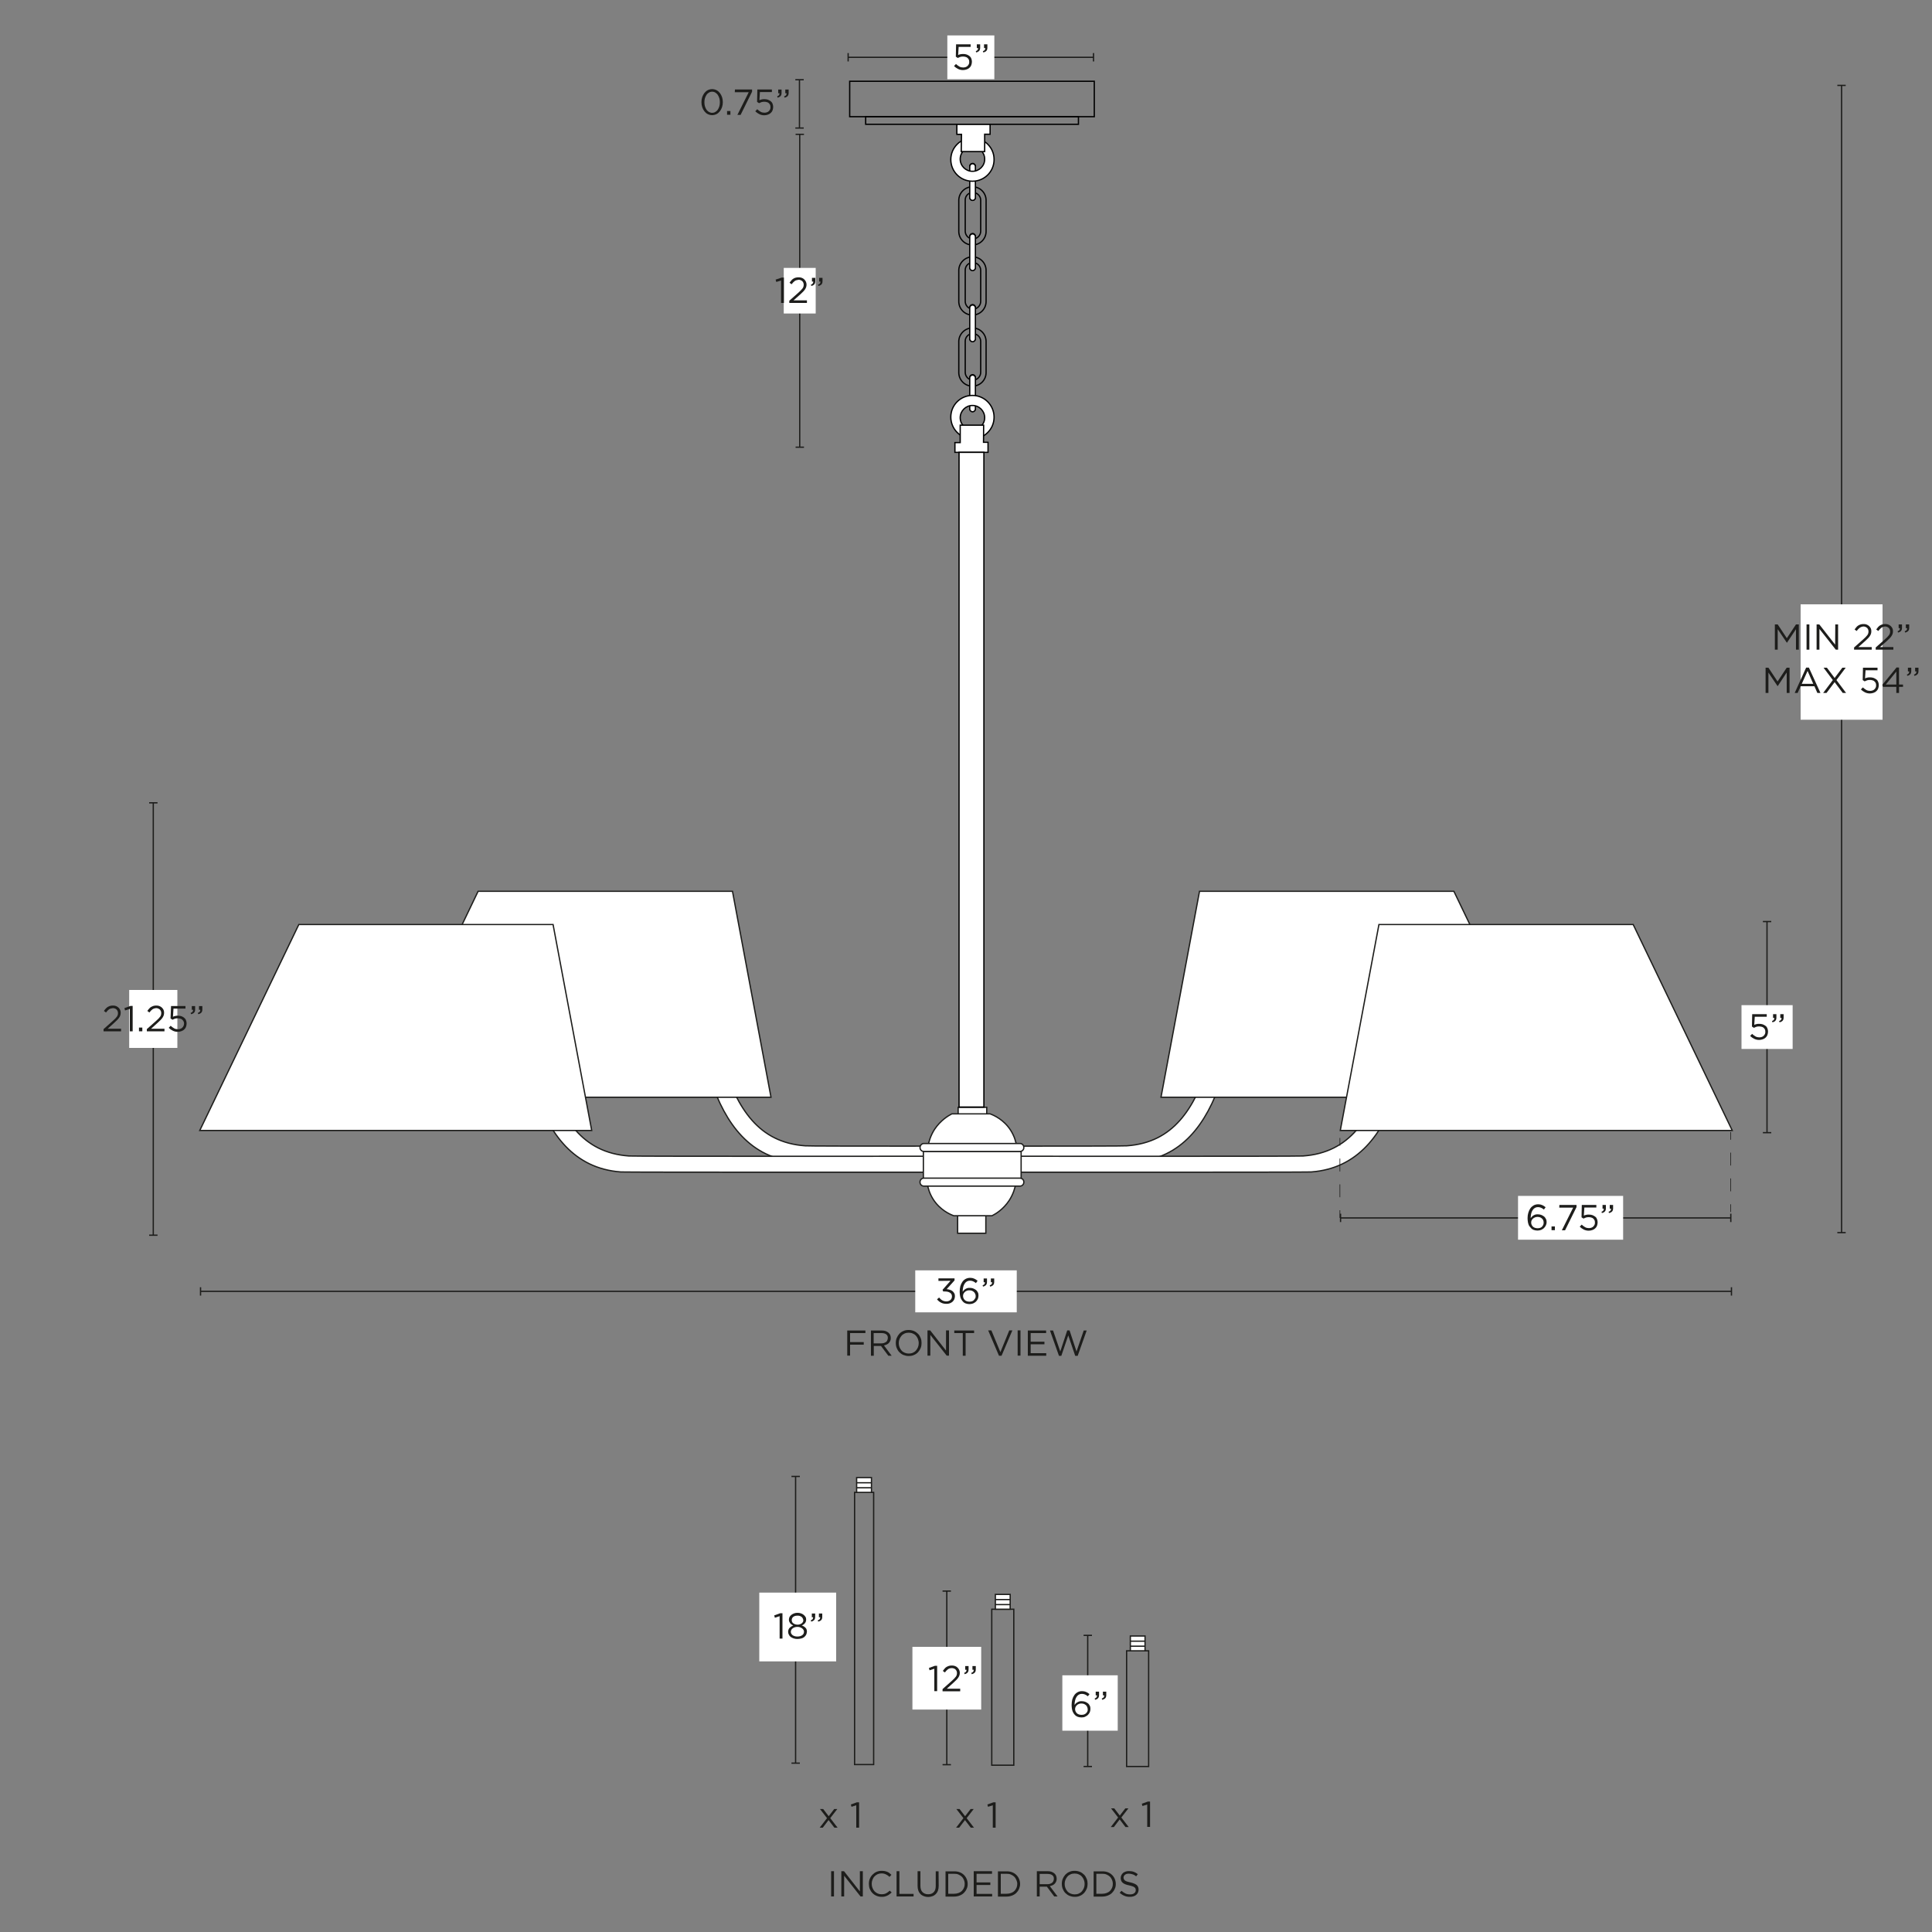 <svg xml:space="preserve" style="enable-background:new 0 0 1500 1500;" viewBox="0 0 1500 1500" height="1500px" width="1500px" y="0px" x="0px" xmlns:xlink="http://www.w3.org/1999/xlink" xmlns="http://www.w3.org/2000/svg" id="Capa_1" version="1.1">
<rect x="0" y="0" width="1500" height="1500" fill="#808080" stroke="none"/>
<style type="text/css">
	.st0{fill:#1D1D1B;}
	.st1{fill:none;}
	.st2{fill:none;stroke:#1D1D1B;stroke-miterlimit:10;}
	.st3{fill:#FFFFFF;}
	.st4{fill:#FFFFFF;stroke:#1D1D1B;stroke-miterlimit:10;}
	.st5{fill:none;stroke:#000000;stroke-miterlimit:10;}
	.st6{fill:none;stroke:#010101;stroke-miterlimit:10;}
	.st7{fill:#FFFFFF;stroke:#010101;stroke-miterlimit:10;}
	.st8{fill:#FFFFFF;stroke:#000000;stroke-miterlimit:10;}
	.st9{fill:none;stroke:#1E1E1C;stroke-miterlimit:10;}
	.st10{fill:#1E1E1C;}
	.st11{fill:none;stroke:#1D1D1B;stroke-width:0.5;stroke-miterlimit:10;}
	.st12{fill:none;stroke:#1D1D1B;stroke-width:0.5;stroke-miterlimit:10;stroke-dasharray:10.01,10.01;}
</style>
<g>
	<path d="M647.5,1452.8v19.6h-2.2v-19.6H647.5z" class="st0"></path>
	<path d="M667.7,1452.8h2.2v19.6h-1.8l-12.7-16.1v16.1h-2.2v-19.6h2.1l12.3,15.7V1452.8z" class="st0"></path>
	<path d="M690.6,1470.7c-0.5,0.4-1.1,0.8-1.8,1.1c-0.6,0.3-1.3,0.5-2,0.7c-0.7,0.2-1.5,0.2-2.4,0.2
		c-1.4,0-2.7-0.3-3.9-0.8c-1.2-0.5-2.2-1.2-3.1-2.1c-0.9-0.9-1.6-2-2.1-3.2c-0.5-1.2-0.7-2.6-0.7-4s0.2-2.7,0.7-3.9s1.2-2.3,2.1-3.2
		c0.9-0.9,1.9-1.7,3.1-2.2c1.2-0.5,2.5-0.8,4-0.8c0.9,0,1.7,0.1,2.4,0.2s1.4,0.4,2,0.6s1.2,0.6,1.7,1s1,0.8,1.5,1.3l-1.5,1.6
		c-0.8-0.8-1.7-1.4-2.7-1.9s-2.1-0.8-3.5-0.8c-1.1,0-2.1,0.2-3,0.6s-1.7,1-2.4,1.7s-1.2,1.6-1.6,2.6c-0.4,1-0.6,2-0.6,3.2
		s0.2,2.2,0.6,3.2s0.9,1.8,1.6,2.6c0.7,0.7,1.5,1.3,2.4,1.7s1.9,0.6,3,0.6c1.3,0,2.5-0.2,3.5-0.7s1.9-1.2,2.9-2.1l1.5,1.4
		C691.7,1469.8,691.2,1470.3,690.6,1470.7L690.6,1470.7z" class="st0"></path>
	<path d="M696.1,1452.8h2.2v17.6h11v2h-13.2L696.1,1452.8L696.1,1452.8z" class="st0"></path>
	<path d="M728.8,1464.1c0,1.4-0.2,2.7-0.6,3.8s-1,2-1.7,2.7s-1.6,1.3-2.6,1.6c-1,0.4-2.1,0.6-3.3,0.6s-2.3-0.2-3.3-0.6
		c-1-0.4-1.9-0.9-2.6-1.6c-0.7-0.7-1.3-1.6-1.7-2.7c-0.4-1.1-0.6-2.3-0.6-3.7v-11.4h2.2v11.3c0,2.1,0.5,3.8,1.6,4.9s2.5,1.7,4.4,1.7
		s3.2-0.5,4.3-1.6s1.6-2.7,1.6-4.8v-11.4h2.2L728.8,1464.1L728.8,1464.1z" class="st0"></path>
	<path d="M750.5,1466.5c-0.5,1.2-1.2,2.2-2.1,3.1c-0.9,0.9-2,1.6-3.3,2.1c-1.3,0.5-2.7,0.8-4.2,0.8h-6.8v-19.6h6.8
		c1.5,0,2.9,0.2,4.2,0.7c1.3,0.5,2.4,1.2,3.3,2.1s1.6,1.9,2.1,3.1s0.8,2.5,0.8,3.9S751.1,1465.3,750.5,1466.5z M748.4,1459.6
		c-0.4-0.9-0.9-1.8-1.6-2.5s-1.5-1.2-2.6-1.7s-2.1-0.6-3.4-0.6h-4.6v15.5h4.6c1.2,0,2.3-0.2,3.4-0.6s1.9-0.9,2.6-1.6
		c0.7-0.7,1.2-1.5,1.6-2.4c0.4-0.9,0.6-1.9,0.6-3.1S748.8,1460.6,748.4,1459.6z" class="st0"></path>
	<path d="M770.2,1454.8h-12v6.7h10.7v2h-10.7v6.9h12.1v2H756v-19.6h14.2L770.2,1454.8L770.2,1454.8z" class="st0"></path>
	<path d="M791.2,1466.5c-0.5,1.2-1.2,2.2-2.1,3.1c-0.9,0.9-2,1.6-3.3,2.1c-1.3,0.5-2.7,0.8-4.2,0.8h-6.8v-19.6h6.8
		c1.5,0,2.9,0.2,4.2,0.7c1.3,0.5,2.4,1.2,3.3,2.1s1.6,1.9,2.1,3.1s0.8,2.5,0.8,3.9S791.7,1465.3,791.2,1466.5z M789.1,1459.6
		c-0.4-0.9-0.9-1.8-1.6-2.5s-1.5-1.2-2.6-1.7s-2.1-0.6-3.4-0.6H777v15.5h4.6c1.2,0,2.3-0.2,3.4-0.6s1.9-0.9,2.6-1.6
		c0.7-0.7,1.2-1.5,1.6-2.4c0.4-0.9,0.6-1.9,0.6-3.1S789.5,1460.6,789.1,1459.6z" class="st0"></path>
	<path d="M818.5,1472.4l-5.7-7.6h-5.6v7.6H805v-19.6h8.4c1.1,0,2.1,0.1,2.9,0.4s1.6,0.7,2.2,1.2
		c0.6,0.5,1.1,1.1,1.4,1.8c0.3,0.7,0.5,1.5,0.5,2.4c0,0.8-0.1,1.6-0.4,2.2c-0.3,0.6-0.6,1.2-1.1,1.7c-0.5,0.5-1,0.9-1.7,1.2
		s-1.4,0.5-2.1,0.7l6,8H818.5L818.5,1472.4z M817,1455.9c-0.9-0.7-2.1-1-3.7-1h-6.1v8h6c0.7,0,1.4-0.1,2-0.3
		c0.6-0.2,1.2-0.5,1.6-0.8s0.8-0.8,1-1.3s0.4-1.1,0.4-1.7C818.3,1457.5,817.9,1456.6,817,1455.9L817,1455.9z" class="st0"></path>
	<path d="M843.7,1466.5c-0.5,1.2-1.2,2.3-2,3.2c-0.9,0.9-1.9,1.7-3.2,2.2c-1.2,0.6-2.6,0.8-4.1,0.8s-2.8-0.3-4.1-0.8
		c-1.2-0.5-2.3-1.3-3.2-2.2c-0.9-0.9-1.5-2-2-3.2c-0.5-1.2-0.7-2.5-0.7-3.9s0.2-2.7,0.7-3.9c0.5-1.2,1.2-2.3,2-3.2
		c0.9-0.9,1.9-1.7,3.2-2.2c1.2-0.6,2.6-0.8,4.1-0.8s2.8,0.3,4.1,0.8c1.2,0.5,2.3,1.3,3.2,2.2c0.9,0.9,1.5,2,2,3.2
		c0.5,1.2,0.7,2.5,0.7,3.9S844.2,1465.2,843.7,1466.5z M841.5,1459.5c-0.4-1-0.9-1.8-1.6-2.6s-1.5-1.3-2.5-1.7
		c-0.9-0.4-2-0.6-3.1-0.6s-2.2,0.2-3.1,0.6s-1.8,1-2.4,1.7s-1.2,1.6-1.6,2.6c-0.4,1-0.6,2-0.6,3.2s0.2,2.2,0.6,3.2s0.9,1.8,1.6,2.6
		s1.5,1.3,2.5,1.7c0.9,0.4,2,0.6,3.1,0.6s2.2-0.2,3.1-0.6s1.8-1,2.4-1.7s1.2-1.6,1.6-2.6c0.4-1,0.6-2,0.6-3.2
		S841.9,1460.5,841.5,1459.5z" class="st0"></path>
	<path d="M865.5,1466.5c-0.5,1.2-1.2,2.2-2.1,3.1c-0.9,0.9-2,1.6-3.3,2.1c-1.3,0.5-2.7,0.8-4.2,0.8h-6.8v-19.6h6.8
		c1.5,0,2.9,0.2,4.2,0.7c1.3,0.5,2.4,1.2,3.3,2.1s1.6,1.9,2.1,3.1s0.8,2.5,0.8,3.9S866.1,1465.3,865.5,1466.5z M863.4,1459.6
		c-0.4-0.9-0.9-1.8-1.6-2.5s-1.5-1.2-2.6-1.7s-2.1-0.6-3.4-0.6h-4.6v15.5h4.6c1.2,0,2.3-0.2,3.4-0.6s1.9-0.9,2.6-1.6
		c0.7-0.7,1.2-1.5,1.6-2.4c0.4-0.9,0.6-1.9,0.6-3.1S863.8,1460.6,863.4,1459.6z" class="st0"></path>
	<path d="M872.6,1459c0.2,0.4,0.4,0.7,0.8,1s0.9,0.6,1.6,0.8s1.6,0.5,2.7,0.7c2.2,0.5,3.8,1.2,4.8,2
		c1,0.9,1.5,2.1,1.5,3.6c0,0.8-0.2,1.6-0.5,2.3c-0.3,0.7-0.8,1.3-1.4,1.8s-1.3,0.9-2.1,1.1c-0.8,0.3-1.7,0.4-2.7,0.4
		c-1.6,0-3-0.2-4.3-0.8c-1.3-0.5-2.5-1.3-3.7-2.3l1.4-1.6c1,0.9,2.1,1.6,3.1,2.1c1,0.5,2.2,0.7,3.6,0.7s2.4-0.3,3.2-0.9
		c0.8-0.6,1.2-1.4,1.2-2.4c0-0.5-0.1-0.9-0.2-1.2c-0.2-0.4-0.4-0.7-0.8-1c-0.4-0.3-0.9-0.6-1.6-0.8s-1.5-0.5-2.5-0.7
		c-1.1-0.2-2.1-0.5-2.9-0.8s-1.5-0.7-2.1-1.2c-0.5-0.4-1-1-1.2-1.6s-0.4-1.3-0.4-2.1s0.2-1.5,0.5-2.2s0.8-1.2,1.3-1.7s1.3-0.8,2-1.1
		c0.8-0.3,1.6-0.4,2.6-0.4c1.4,0,2.7,0.2,3.8,0.6s2.1,1,3.1,1.8l-1.3,1.7c-0.9-0.8-1.8-1.3-2.8-1.6s-1.9-0.5-2.9-0.5
		c-0.6,0-1.2,0.1-1.7,0.2c-0.5,0.2-1,0.4-1.3,0.7c-0.4,0.3-0.6,0.6-0.8,1s-0.3,0.8-0.3,1.3S872.5,1458.6,872.6,1459L872.6,1459z" class="st0"></path>
</g>
<g>
	<g>
		<line y2="1371.5" x2="844.5" y1="1269.7" x1="844.5" class="st2"></line>
		<rect height="1" width="6.5" class="st0" y="1269.2" x="841.3"></rect>
		<rect height="1" width="6.5" class="st0" y="1371" x="841.3"></rect>
	</g>
</g>
<rect height="43" width="43" class="st3" y="1300.7" x="824.8"></rect>
<g>
	<path d="M844.6,1317c-0.7-0.6-1.5-1.1-2.2-1.4c-0.7-0.3-1.5-0.5-2.4-0.5s-1.7,0.2-2.4,0.6c-0.7,0.4-1.3,1-1.8,1.8
		c-0.5,0.8-0.9,1.7-1.1,2.7c-0.3,1.1-0.4,2.2-0.4,3.5c0.3-0.4,0.6-0.8,0.9-1.1s0.8-0.7,1.2-0.9c0.5-0.3,1-0.5,1.5-0.7
		s1.2-0.2,1.9-0.2c0.9,0,1.8,0.1,2.6,0.4c0.8,0.3,1.5,0.7,2.2,1.2s1.1,1.2,1.5,1.9s0.5,1.6,0.5,2.5s-0.2,1.8-0.5,2.6
		c-0.4,0.8-0.9,1.5-1.5,2.1c-0.6,0.6-1.4,1-2.2,1.4s-1.8,0.5-2.8,0.5c-1.1,0-2.1-0.2-2.9-0.5s-1.6-0.8-2.2-1.5
		c-0.4-0.4-0.7-0.8-1-1.3c-0.3-0.5-0.6-1-0.8-1.6c-0.2-0.6-0.4-1.3-0.5-2.1s-0.2-1.7-0.2-2.7c0-1.5,0.2-2.9,0.5-4.2
		c0.4-1.3,0.9-2.4,1.6-3.4c0.7-1,1.5-1.7,2.6-2.3s2.2-0.8,3.4-0.8c1.2,0,2.2,0.2,3.1,0.6c0.9,0.4,1.8,0.9,2.7,1.7L844.6,1317
		L844.6,1317z M844,1325.1c-0.2-0.5-0.6-1-1-1.3s-0.9-0.7-1.5-0.9s-1.2-0.3-2-0.3s-1.4,0.1-2,0.4c-0.6,0.2-1.1,0.6-1.5,1
		c-0.4,0.4-0.8,0.9-1,1.4s-0.3,1.1-0.3,1.6c0,0.6,0.1,1.2,0.4,1.8s0.6,1,1,1.4s1,0.7,1.6,0.9c0.6,0.2,1.3,0.3,2,0.3s1.4-0.1,2-0.3
		s1.1-0.6,1.5-0.9s0.7-0.9,1-1.4s0.3-1.1,0.3-1.8S844.2,1325.6,844,1325.1L844,1325.1z" class="st0"></path>
	<path d="M851.3,1317.8c0.3-0.4,0.4-0.9,0.4-1.5h-1v-2.9h2.6v2.5c0,1.1-0.2,2-0.8,2.6c-0.5,0.6-1.3,1-2.3,1.2l-0.3-1
		C850.5,1318.5,851,1318.2,851.3,1317.8L851.3,1317.8z M856.9,1317.8c0.3-0.4,0.4-0.9,0.4-1.5h-1v-2.9h2.6v2.5c0,1.1-0.2,2-0.8,2.6
		s-1.3,1-2.4,1.2l-0.3-1C856,1318.5,856.6,1318.2,856.9,1317.8L856.9,1317.8z" class="st0"></path>
</g>
<g>
	<path d="M876.3,1418.5h-2.5l-4.5-5.9l-4.5,5.9h-2.4l5.7-7.4l-5.5-7.1h2.5l4.3,5.6l4.3-5.6h2.4l-5.5,7.1L876.3,1418.5
		L876.3,1418.5z" class="st0"></path>
	<path d="M891.3,1398.7h1.6v19.7h-2.2V1401l-3.7,1.2l-0.5-1.8L891.3,1398.7L891.3,1398.7z" class="st0"></path>
</g>
<g>
	<g>
		<line y2="1370.1" x2="735.1" y1="1235.3" x1="735.1" class="st2"></line>
		<rect height="1" width="6.5" class="st0" y="1234.8" x="731.8"></rect>
		<rect height="1" width="6.5" class="st0" y="1369.6" x="731.8"></rect>
	</g>
</g>
<rect height="48.7" width="53.4" class="st3" y="1278.6" x="708.4"></rect>
<g>
	<path d="M725.9,1293.3h1.7v19.7h-2.2v-17.4l-3.7,1.2l-0.5-1.8L725.9,1293.3L725.9,1293.3z" class="st0"></path>
	<path d="M736,1296c-0.8,0.6-1.6,1.4-2.4,2.5l-1.6-1.2c0.5-0.7,0.9-1.2,1.4-1.8s1-1,1.5-1.3c0.5-0.3,1.2-0.6,1.8-0.8
		s1.5-0.3,2.3-0.3s1.7,0.1,2.5,0.4s1.4,0.7,1.9,1.2c0.5,0.5,1,1.1,1.3,1.8s0.5,1.4,0.5,2.2c0,0.7-0.1,1.4-0.3,2
		c-0.2,0.6-0.5,1.2-0.9,1.8c-0.4,0.6-0.9,1.2-1.5,1.8c-0.6,0.6-1.3,1.3-2.2,2.1l-5.2,4.7h10.4v2h-13.7v-1.7l7.1-6.3
		c0.8-0.7,1.4-1.3,1.9-1.8c0.5-0.5,1-1.1,1.3-1.5c0.3-0.5,0.6-0.9,0.7-1.4s0.2-0.9,0.2-1.4c0-0.6-0.1-1.1-0.3-1.6
		c-0.2-0.5-0.5-0.8-0.8-1.2s-0.8-0.6-1.3-0.8c-0.5-0.2-1-0.3-1.5-0.3C737.8,1295.1,736.8,1295.4,736,1296L736,1296z" class="st0"></path>
	<path d="M750,1297.9c0.3-0.4,0.4-0.9,0.4-1.5h-1v-2.9h2.6v2.5c0,1.1-0.2,2-0.8,2.6c-0.5,0.6-1.3,1-2.3,1.2l-0.3-1
		C749.2,1298.6,749.7,1298.3,750,1297.9L750,1297.9z M755.6,1297.9c0.3-0.4,0.4-0.9,0.4-1.5h-1v-2.9h2.6v2.5c0,1.1-0.2,2-0.8,2.6
		s-1.3,1-2.4,1.2l-0.3-1C754.8,1298.6,755.3,1298.3,755.6,1297.9L755.6,1297.9z" class="st0"></path>
</g>
<g>
	<path d="M756.2,1419h-2.5l-4.5-5.9l-4.5,5.9h-2.4l5.7-7.4l-5.5-7.1h2.5l4.3,5.6l4.3-5.6h2.4l-5.5,7.1L756.2,1419
		L756.2,1419z" class="st0"></path>
	<path d="M771.3,1399.3h1.7v19.7h-2.2v-17.4l-3.7,1.2l-0.5-1.8L771.3,1399.3L771.3,1399.3z" class="st0"></path>
</g>
<g>
	<g>
		<line y2="1368.9" x2="617.7" y1="1146.3" x1="617.7" class="st2"></line>
		<rect height="1" width="6.5" class="st0" y="1145.8" x="614.5"></rect>
		<rect height="1" width="6.5" class="st0" y="1368.4" x="614.5"></rect>
	</g>
</g>
<rect height="53.4" width="59.7" class="st3" y="1236.5" x="589.5"></rect>
<g>
	<path d="M605.8,1252.5h1.7v19.7h-2.2v-17.4l-3.7,1.2l-0.5-1.8L605.8,1252.5L605.8,1252.5z" class="st0"></path>
	<path d="M625.9,1269.2c-0.4,0.7-0.9,1.3-1.5,1.8s-1.4,0.9-2.3,1.1s-1.9,0.4-2.9,0.4s-2-0.1-2.9-0.4
		c-0.9-0.3-1.7-0.7-2.3-1.1s-1.2-1.1-1.5-1.8c-0.4-0.7-0.6-1.4-0.6-2.3c0-1.2,0.4-2.2,1.1-3c0.8-0.8,1.7-1.4,2.9-1.9
		c-0.5-0.2-0.9-0.4-1.3-0.7s-0.8-0.6-1.1-1s-0.5-0.8-0.7-1.2s-0.3-1-0.3-1.6c0-0.8,0.2-1.5,0.5-2.1c0.4-0.6,0.8-1.2,1.5-1.7
		s1.3-0.8,2.1-1.1s1.7-0.4,2.6-0.4s1.8,0.1,2.6,0.4s1.5,0.6,2.1,1.1s1.1,1,1.5,1.7c0.4,0.6,0.5,1.3,0.5,2.1c0,0.6-0.1,1.1-0.3,1.6
		s-0.4,0.9-0.7,1.2c-0.3,0.4-0.7,0.7-1.1,1c-0.4,0.3-0.8,0.5-1.3,0.7c1.2,0.4,2.1,1,2.9,1.8c0.8,0.8,1.1,1.8,1.1,3
		C626.4,1267.8,626.2,1268.6,625.9,1269.2L625.9,1269.2z M623.8,1265.4c-0.3-0.5-0.6-0.8-1.1-1.2c-0.5-0.3-1-0.6-1.6-0.8
		c-0.6-0.2-1.3-0.3-2-0.3s-1.4,0.1-2,0.3c-0.6,0.2-1.2,0.4-1.6,0.8c-0.5,0.3-0.8,0.7-1.1,1.2c-0.3,0.5-0.4,1-0.4,1.5
		c0,0.5,0.1,1,0.3,1.4c0.2,0.4,0.6,0.8,1,1.2c0.4,0.3,1,0.6,1.6,0.8c0.6,0.2,1.4,0.3,2.2,0.3s1.5-0.1,2.2-0.3s1.2-0.5,1.6-0.8
		s0.8-0.7,1-1.2c0.2-0.4,0.3-0.9,0.3-1.4C624.2,1266.3,624.1,1265.8,623.8,1265.4L623.8,1265.4z M623.2,1256.4
		c-0.2-0.4-0.5-0.8-0.9-1.1c-0.4-0.3-0.9-0.5-1.4-0.7s-1.1-0.2-1.8-0.2s-1.2,0.1-1.8,0.2c-0.5,0.2-1,0.4-1.4,0.7
		c-0.4,0.3-0.7,0.7-0.9,1.1c-0.2,0.4-0.3,0.9-0.3,1.4c0,0.5,0.1,1,0.3,1.5c0.2,0.4,0.5,0.8,1,1.1s0.9,0.6,1.4,0.7s1.1,0.3,1.8,0.3
		s1.2-0.1,1.8-0.3s1-0.4,1.4-0.7c0.4-0.3,0.7-0.7,1-1.1c0.2-0.4,0.3-0.9,0.3-1.5C623.6,1257.3,623.4,1256.8,623.2,1256.4
		L623.2,1256.4z" class="st0"></path>
	<path d="M630.9,1257.1c0.3-0.4,0.4-0.9,0.4-1.5h-1v-2.9h2.6v2.5c0,1.1-0.2,2-0.8,2.6s-1.3,1-2.3,1.2l-0.3-1
		C630,1257.8,630.5,1257.5,630.9,1257.1L630.9,1257.1z M636.4,1257.1c0.3-0.4,0.4-0.9,0.4-1.5h-1v-2.9h2.6v2.5c0,1.1-0.2,2-0.8,2.6
		s-1.3,1-2.4,1.2l-0.3-1C635.6,1257.8,636.1,1257.5,636.4,1257.1L636.4,1257.1z" class="st0"></path>
</g>
<g>
	<path d="M650.3,1419h-2.5l-4.5-5.9l-4.5,5.9h-2.4l5.7-7.4l-5.5-7.1h2.5l4.3,5.6l4.3-5.6h2.4l-5.5,7.1L650.3,1419
		L650.3,1419z" class="st0"></path>
	<path d="M665.3,1399.3h1.7v19.7h-2.2v-17.4l-3.7,1.2l-0.5-1.8L665.3,1399.3L665.3,1399.3z" class="st0"></path>
</g>
<g>
	<rect height="211.3" width="14.8" class="st2" y="1158.7" x="663.5"></rect>
	<polygon points="676.6,1158.7 665.1,1158.7 665.1,1150.8 665.1,1147.2 676.6,1147.2 676.6,1150.8" class="st4"></polygon>
	<line y2="1151.2" x2="676.6" y1="1151.2" x1="665.1" class="st2"></line>
	<line y2="1155.1" x2="676.6" y1="1155.1" x1="665.1" class="st2"></line>
</g>
<g>
	<rect height="121.1" width="17.1" class="st2" y="1249.4" x="770"></rect>
	<g>
		<polygon points="784.3,1249.4 772.8,1249.4 772.8,1241.5 772.8,1237.9 784.3,1237.9 784.3,1241.6" class="st4"></polygon>
		<line y2="1241.9" x2="784.3" y1="1241.9" x1="772.8" class="st2"></line>
		<line y2="1245.8" x2="784.3" y1="1245.8" x1="772.8" class="st2"></line>
	</g>
</g>
<rect height="89.8" width="17.1" class="st2" y="1281.7" x="874.7"></rect>
<g>
	<polygon points="889,1281.7 877.6,1281.7 877.6,1273.8 877.6,1270.2 889,1270.2 889,1273.8" class="st4"></polygon>
	<line y2="1274.2" x2="889" y1="1274.2" x1="877.6" class="st2"></line>
	<line y2="1278.1" x2="889" y1="1278.1" x1="877.6" class="st2"></line>
</g>
<path d="M730.3,889.8c0,0,141,0.2,144.6-0.2c36.5-2.6,52.2-29.1,63.7-63.2c3.5-10.5,7.4-55.8,7.4-55.8l13.5,3.4
	c0,0-7.7,54-11.3,64.6c-11.5,34-30.6,60.8-67.1,63.5c-3.5,0.3-144.6,0.2-144.6,0.2L730.3,889.8L730.3,889.8z" class="st4"></path>
<polygon points="931.3,692 1128.8,692 1205.7,851.9 901.4,851.9" class="st4"></polygon>
<path d="M1096.4,781.8c0,0-7.7,54-11.3,64.6c-11.5,34-30.6,60.8-67.1,63.5c-3.5,0.3-244.8,0.2-244.8,0.2l-6.3-12.4
	c0,0,241.2,0.2,244.8-0.2c36.5-2.6,52.2-29.1,63.7-63.2c3.6-10.5,7.4-55.8,7.4-55.8L1096.4,781.8L1096.4,781.8z" class="st4"></path>
<polygon points="1070.6,717.8 1268,717.8 1344.9,877.7 1040.6,877.7" class="st4"></polygon>
<path d="M769.7,889.8c0,0-141,0.2-144.6-0.2c-36.5-2.6-52.2-29.1-63.7-63.2c-3.5-10.5-7.4-55.8-7.4-55.8l-13.5,3.4
	c0,0,7.7,54,11.3,64.6c11.5,34,30.6,60.8,67.1,63.5c3.5,0.3,144.6,0.2,144.6,0.2L769.7,889.8L769.7,889.8z" class="st4"></path>
<polygon points="568.7,692 371.2,692 294.4,851.9 598.6,851.9" class="st4"></polygon>
<path d="M403.6,781.8c0,0,7.7,54,11.3,64.6c11.5,34,30.6,60.8,67.1,63.5c3.5,0.3,244.8,0.2,244.8,0.2l6.3-12.4
	c0,0-241.2,0.2-244.8-0.2c-36.5-2.6-52.2-29.1-63.7-63.2c-3.5-10.5-7.4-55.8-7.4-55.8L403.6,781.8L403.6,781.8z" class="st4"></path>
<polygon points="429.4,717.8 232,717.8 155.1,877.7 459.4,877.7" class="st4"></polygon>
<rect height="21" width="75.9" class="st4" y="894.1" x="716.9"></rect>
<rect height="5.8" width="22.2" class="st4" y="859.7" x="743.9"></rect>
<path d="M739,864.8h29.7c3,1.1,10.7,4.5,16,12.8c2.9,4.6,4.1,9,4.5,12h-68.6c0.5-3,1.8-7.8,5-12.8
	C730.2,869.9,736.1,866.3,739,864.8L739,864.8z" class="st4"></path>
<rect height="20.1" width="21.9" class="st4" y="937.4" x="743.5"></rect>
<path d="M717.3,887.8h74.6c1.6,0,3,1.3,3,3v0.2c0,1.6-1.3,3-3,3h-74.6c-1.6,0-3-1.3-3-3v-0.2
	C714.4,889.2,715.7,887.8,717.3,887.8z" class="st4"></path>
<path d="M770.2,943.9h-29.7c-3-1.1-10.7-4.5-16-12.8c-2.9-4.6-4.1-9-4.5-12h68.6c-0.5,3-1.8,7.8-5,12.8
	C779,938.9,773.2,942.4,770.2,943.9L770.2,943.9z" class="st4"></path>
<path d="M791.9,920.9h-74.6c-1.6,0-3-1.3-3-3v-0.2c0-1.6,1.3-3,3-3h74.6c1.6,0,3,1.3,3,3v0.2
	C794.9,919.6,793.5,920.9,791.9,920.9z" class="st4"></path>
<rect height="27.5" width="189.9" class="st5" y="63.1" x="659.7"></rect>
<rect height="5.9" width="165.2" class="st5" y="90.6" x="672.1"></rect>
<g>
	<path d="M755,145L755,145c5.9,0,10.6,4.7,10.6,10.6v24c0,5.9-4.7,10.6-10.6,10.6h0c-5.9,0-10.6-4.7-10.6-10.6v-24
		C744.4,149.7,749.2,145,755,145z" class="st6"></path>
	<path d="M755.3,149.4L755.3,149.4c3.3,0,6.1,2.7,6.1,6v24.1c0,3.3-2.7,6-6,6h0c-3.3,0-6-2.7-6-6v-24.1
		C749.3,152.1,752,149.4,755.3,149.4z" class="st6"></path>
	<path d="M755.1,155.4L755.1,155.4c-1.2,0-2.2-1-2.2-2.2v-24.1c0-1.2,1-2.2,2.2-2.2l0,0c1.2,0,2.2,1,2.2,2.2v24.1
		C757.3,154.4,756.3,155.4,755.1,155.4z" class="st7"></path>
	<path d="M755.1,155.6L755.1,155.6c-1.2,0-2.2-1-2.2-2.2v-24.1c0-1.2,1-2.2,2.2-2.2l0,0c1.2,0,2.2,1,2.2,2.2v24.1
		C757.3,154.7,756.3,155.6,755.1,155.6z" class="st7"></path>
	<path d="M755,199.4L755,199.4c5.9,0,10.6,4.7,10.6,10.6v24c0,5.9-4.7,10.6-10.6,10.6h0c-5.9,0-10.6-4.7-10.6-10.6v-24
		C744.4,204.2,749.2,199.4,755,199.4z" class="st6"></path>
	<path d="M755.3,203.8L755.3,203.8c3.3,0,6.1,2.7,6.1,6V234c0,3.3-2.7,6-6,6h0c-3.3,0-6-2.7-6-6v-24.1
		C749.3,206.5,752,203.8,755.3,203.8z" class="st6"></path>
	<path d="M755.1,209.8L755.1,209.8c-1.2,0-2.2-1-2.2-2.2v-24.1c0-1.2,1-2.2,2.2-2.2l0,0c1.2,0,2.2,1,2.2,2.2v24.1
		C757.3,208.8,756.3,209.8,755.1,209.8z" class="st7"></path>
	<path d="M755.1,210.1L755.1,210.1c-1.2,0-2.2-1-2.2-2.2v-24.1c0-1.2,1-2.2,2.2-2.2l0,0c1.2,0,2.2,1,2.2,2.2v24.1
		C757.3,209.1,756.3,210.1,755.1,210.1z" class="st7"></path>
	<path d="M755,254.6L755,254.6c5.9,0,10.6,4.7,10.6,10.6v24c0,5.9-4.7,10.6-10.6,10.6h0c-5.9,0-10.6-4.7-10.6-10.6v-24
		C744.4,259.4,749.2,254.6,755,254.6z" class="st6"></path>
	<path d="M755.3,259L755.3,259c3.3,0,6.1,2.7,6.1,6v24.1c0,3.3-2.7,6-6,6h0c-3.3,0-6-2.7-6-6v-24.1
		C749.3,261.7,752,259,755.3,259z" class="st6"></path>
	<path d="M755.1,265L755.1,265c-1.2,0-2.2-1-2.2-2.2v-24.1c0-1.2,1-2.2,2.2-2.2l0,0c1.2,0,2.2,1,2.2,2.2v24.1
		C757.3,264,756.3,265,755.1,265z" class="st7"></path>
	<path d="M755.1,265.3L755.1,265.3c-1.2,0-2.2-1-2.2-2.2V239c0-1.2,1-2.2,2.2-2.2l0,0c1.2,0,2.2,1,2.2,2.2V263
		C757.3,264.3,756.3,265.3,755.1,265.3z" class="st7"></path>
	<path d="M755.1,319.4L755.1,319.4c-1.2,0-2.2-1-2.2-2.2v-24.1c0-1.2,1-2.2,2.2-2.2l0,0c1.2,0,2.2,1,2.2,2.2v24.1
		C757.3,318.4,756.3,319.4,755.1,319.4z" class="st7"></path>
	<path d="M755.1,319.7L755.1,319.7c-1.2,0-2.2-1-2.2-2.2v-24.1c0-1.2,1-2.2,2.2-2.2l0,0c1.2,0,2.2,1,2.2,2.2v24.1
		C757.3,318.7,756.3,319.7,755.1,319.7z" class="st7"></path>
</g>
<path d="M755,340.7c9.3,0,16.8-7.5,16.8-16.8S764.3,307,755,307s-16.8,7.5-16.8,16.8S745.7,340.7,755,340.7z M755,314.8
	c5.3,0,9.5,4.3,9.5,9.5s-4.3,9.5-9.5,9.5s-9.5-4.3-9.5-9.5S749.8,314.8,755,314.8z" class="st8"></path>
<polygon points="767.1,351.2 741.4,351.2 741.4,343.6 745.5,343.6 745.5,330.1 763.7,330.1 763.6,343.4 767.1,343.4" class="st8"></polygon>
<path d="M755,107.1c-9.3,0-16.8,7.5-16.8,16.8c0,9.3,7.5,16.8,16.8,16.8c9.3,0,16.8-7.5,16.8-16.8
	C771.9,114.6,764.3,107.1,755,107.1z M755,133c-5.3,0-9.5-4.3-9.5-9.5c0-5.3,4.3-9.5,9.5-9.5s9.5,4.3,9.5,9.5
	C764.6,128.7,760.3,133,755,133z" class="st8"></path>
<polygon points="742.9,96.6 768.7,96.6 768.7,104.2 764.5,104.2 764.5,117.7 746.3,117.7 746.5,104.3 742.9,104.3" class="st8"></polygon>
<rect height="508.3" width="19.3" class="st8" y="351.2" x="744.6"></rect>
<g>
	<g>
		<line y2="959" x2="119" y1="623.3" x1="119" class="st2"></line>
		<rect height="1" width="6.5" class="st0" y="622.8" x="115.8"></rect>
		<rect height="1" width="6.5" class="st0" y="958.5" x="115.8"></rect>
	</g>
</g>
<rect height="45" width="37.4" class="st3" y="768.6" x="100.3"></rect>
<g>
	<g>
		<line y2="44.5" x2="849" y1="44.5" x1="658.5" class="st2"></line>
		<rect height="6.5" width="1" class="st0" y="41.2" x="658"></rect>
		<rect height="6.5" width="1" class="st0" y="41.2" x="848.5"></rect>
	</g>
</g>
<rect height="34" width="36.5" class="st3" y="27.5" x="735.5"></rect>
<g>
	<path d="M671.9,1035H660v7h10.6v2H660v8.5h-2.2V1033h14.1V1035L671.9,1035z" class="st0"></path>
	<path d="M689.7,1052.6l-5.7-7.6h-5.6v7.6h-2.2V1033h8.4c1.1,0,2.1,0.1,2.9,0.4s1.6,0.7,2.2,1.2
		c0.6,0.5,1.1,1.1,1.4,1.8c0.3,0.7,0.5,1.5,0.5,2.4c0,0.8-0.1,1.6-0.4,2.2c-0.3,0.6-0.6,1.2-1.1,1.7c-0.5,0.5-1,0.9-1.7,1.2
		s-1.4,0.5-2.1,0.7l6,8H689.7L689.7,1052.6z M688.1,1036c-0.9-0.7-2.1-1-3.7-1h-6.1v8h6c0.7,0,1.4-0.1,2-0.3
		c0.6-0.2,1.2-0.5,1.6-0.8c0.5-0.3,0.8-0.8,1-1.3s0.4-1.1,0.4-1.7C689.4,1037.7,689,1036.7,688.1,1036L688.1,1036z" class="st0"></path>
	<path d="M714.8,1046.6c-0.5,1.2-1.2,2.3-2,3.2s-1.9,1.7-3.2,2.2c-1.2,0.6-2.6,0.8-4.1,0.8s-2.8-0.3-4.1-0.8
		c-1.2-0.5-2.3-1.3-3.2-2.2c-0.9-0.9-1.5-2-2-3.2s-0.7-2.5-0.7-3.9s0.2-2.7,0.7-3.9c0.5-1.2,1.2-2.3,2-3.2s1.9-1.7,3.2-2.2
		c1.2-0.6,2.6-0.8,4.1-0.8s2.8,0.3,4.1,0.8c1.2,0.5,2.3,1.3,3.2,2.2c0.9,0.9,1.5,2,2,3.2c0.5,1.2,0.7,2.5,0.7,3.9
		S715.3,1045.4,714.8,1046.6z M712.7,1039.6c-0.4-1-0.9-1.8-1.6-2.6s-1.5-1.3-2.5-1.7c-0.9-0.4-2-0.6-3.1-0.6s-2.2,0.2-3.1,0.6
		s-1.8,1-2.4,1.7s-1.2,1.6-1.6,2.6c-0.4,1-0.6,2-0.6,3.2s0.2,2.2,0.6,3.2s0.9,1.8,1.6,2.6s1.5,1.3,2.5,1.7c0.9,0.4,2,0.6,3.1,0.6
		s2.2-0.2,3.1-0.6s1.8-1,2.4-1.7s1.2-1.6,1.6-2.6c0.4-1,0.6-2,0.6-3.2S713,1040.6,712.7,1039.6z" class="st0"></path>
	<path d="M734.6,1032.9h2.2v19.6H735l-12.7-16.1v16.1h-2.2v-19.6h2.1l12.3,15.7V1032.9z" class="st0"></path>
	<path d="M749.7,1052.6h-2.2V1035h-6.6v-2h15.4v2h-6.6L749.7,1052.6L749.7,1052.6z" class="st0"></path>
	<path d="M783.6,1032.9h2.4l-8.4,19.7h-2l-8.4-19.7h2.5l7,16.9L783.6,1032.9L783.6,1032.9z" class="st0"></path>
	<path d="M792.3,1032.9v19.6h-2.2v-19.6H792.3z" class="st0"></path>
	<path d="M812.2,1035h-12v6.7h10.7v2h-10.7v6.9h12.1v2H798V1033h14.2L812.2,1035L812.2,1035z" class="st0"></path>
	<path d="M828.6,1032.9h1.8l5.4,16.4l5.6-16.3h2.3l-7,19.7h-1.9l-5.4-15.9l-5.4,15.9h-1.8l-7-19.7h2.4l5.6,16.3
		L828.6,1032.9L828.6,1032.9z" class="st0"></path>
</g>
<g>
	<g>
		<line y2="1002.6" x2="1344.2" y1="1002.6" x1="155.8" class="st2"></line>
		<rect height="6.5" width="1" class="st0" y="999.4" x="155.2"></rect>
		<rect height="6.5" width="1" class="st0" y="999.4" x="1343.8"></rect>
	</g>
</g>
<rect height="32.6" width="78.8" class="st3" y="986.3" x="710.6"></rect>
<g>
	<path d="M728.6,994.5v-2h12.5v1.6l-6.1,6.8c0.9,0.1,1.7,0.2,2.5,0.5c0.8,0.2,1.5,0.6,2,1c0.6,0.5,1,1,1.4,1.7
		s0.5,1.5,0.5,2.3s-0.2,1.7-0.5,2.4s-0.8,1.3-1.4,1.9c-0.6,0.5-1.3,0.9-2.1,1.2s-1.7,0.4-2.6,0.4c-1.6,0-3.1-0.3-4.3-1
		c-1.2-0.6-2.2-1.5-3-2.5l1.6-1.4c0.8,0.9,1.6,1.7,2.5,2.2c0.9,0.5,2,0.8,3.2,0.8c0.6,0,1.2-0.1,1.7-0.3s1-0.4,1.4-0.8
		s0.7-0.7,0.9-1.2s0.3-1,0.3-1.6c0-1.2-0.5-2.2-1.5-2.8c-1-0.7-2.3-1-4-1h-1.3l-0.5-1.3l6.2-7L728.6,994.5L728.6,994.5z" class="st0"></path>
	<path d="M757.7,996.2c-0.7-0.6-1.5-1.1-2.2-1.4c-0.7-0.3-1.5-0.5-2.4-0.5s-1.7,0.2-2.4,0.6c-0.7,0.4-1.3,1-1.8,1.8
		c-0.5,0.8-0.9,1.7-1.1,2.7s-0.4,2.2-0.4,3.5c0.3-0.4,0.6-0.8,0.9-1.1c0.3-0.4,0.8-0.7,1.2-1c0.5-0.3,1-0.5,1.5-0.7s1.2-0.2,1.9-0.2
		c0.9,0,1.8,0.1,2.6,0.4c0.8,0.3,1.5,0.7,2.2,1.2s1.1,1.2,1.5,1.9s0.5,1.6,0.5,2.5s-0.2,1.8-0.5,2.6c-0.4,0.8-0.9,1.5-1.5,2.1
		s-1.4,1-2.2,1.4c-0.9,0.3-1.8,0.5-2.8,0.5c-1.1,0-2.1-0.2-2.9-0.5c-0.9-0.3-1.6-0.8-2.2-1.5c-0.4-0.4-0.7-0.8-1-1.3s-0.6-1-0.8-1.6
		s-0.4-1.3-0.5-2.1s-0.2-1.7-0.2-2.7c0-1.5,0.2-2.9,0.5-4.2c0.4-1.3,0.9-2.4,1.6-3.4c0.7-1,1.5-1.7,2.6-2.3c1-0.5,2.2-0.8,3.4-0.8
		c1.2,0,2.2,0.2,3.1,0.6c0.9,0.4,1.8,0.9,2.7,1.7L757.7,996.2L757.7,996.2z M757,1004.3c-0.2-0.5-0.6-1-1-1.3s-0.9-0.7-1.5-0.9
		s-1.2-0.3-2-0.3s-1.4,0.1-2,0.4c-0.6,0.2-1.1,0.6-1.5,1c-0.4,0.4-0.8,0.9-1,1.4s-0.3,1-0.3,1.6c0,0.6,0.1,1.2,0.4,1.8
		c0.2,0.5,0.6,1,1,1.4s1,0.7,1.6,0.9s1.3,0.3,2,0.3s1.4-0.1,2-0.3s1.1-0.5,1.5-1s0.7-0.9,1-1.4s0.3-1.1,0.3-1.8
		S757.3,1004.8,757,1004.3L757,1004.3z" class="st0"></path>
	<path d="M764.3,997c0.3-0.4,0.4-0.9,0.4-1.5h-1v-2.9h2.6v2.5c0,1.1-0.2,2-0.8,2.6s-1.3,1-2.3,1.2l-0.3-1
		C763.5,997.7,764,997.4,764.3,997L764.3,997z M769.9,997c0.3-0.4,0.4-0.9,0.4-1.5h-1v-2.9h2.6v2.5c0,1.1-0.2,2-0.8,2.6
		s-1.3,1-2.4,1.2l-0.3-1C769.1,997.7,769.6,997.4,769.9,997L769.9,997z" class="st0"></path>
</g>
<g>
	<path d="M84.7,783.6c-0.8,0.6-1.6,1.4-2.4,2.5l-1.6-1.2c0.4-0.7,0.9-1.2,1.4-1.8c0.5-0.5,1-1,1.5-1.3
		c0.6-0.3,1.2-0.6,1.8-0.8s1.4-0.3,2.3-0.3s1.7,0.1,2.4,0.4c0.7,0.3,1.4,0.7,1.9,1.2c0.5,0.5,1,1.1,1.3,1.8s0.4,1.4,0.4,2.2
		c0,0.7-0.1,1.4-0.3,2c-0.2,0.6-0.5,1.2-0.9,1.8s-0.9,1.2-1.5,1.8c-0.6,0.6-1.3,1.3-2.2,2.1l-5.2,4.7H94v2H80.4V799l7.1-6.3
		c0.8-0.7,1.4-1.3,1.9-1.8c0.5-0.5,0.9-1,1.3-1.5c0.3-0.5,0.6-0.9,0.7-1.4s0.2-0.9,0.2-1.4c0-0.6-0.1-1.1-0.3-1.6s-0.5-0.8-0.8-1.2
		s-0.8-0.6-1.3-0.8s-1-0.3-1.5-0.3C86.5,782.8,85.5,783.1,84.7,783.6L84.7,783.6z" class="st0"></path>
	<path d="M101.3,781h1.7v19.7h-2.2v-17.4l-3.7,1.2l-0.5-1.8L101.3,781L101.3,781z" class="st0"></path>
	<path d="M107.9,800.7v-2.9h2.6v2.9H107.9z" class="st0"></path>
	<path d="M118.4,783.6c-0.8,0.6-1.6,1.4-2.4,2.5l-1.6-1.2c0.4-0.7,0.9-1.2,1.4-1.8s1-1,1.5-1.3c0.6-0.3,1.2-0.6,1.8-0.8
		s1.4-0.3,2.3-0.3s1.7,0.1,2.4,0.4c0.7,0.3,1.4,0.7,1.9,1.2c0.5,0.5,1,1.1,1.3,1.8s0.4,1.4,0.4,2.2c0,0.7-0.1,1.4-0.3,2
		c-0.2,0.6-0.5,1.2-0.9,1.8s-0.9,1.2-1.5,1.8c-0.6,0.6-1.3,1.3-2.2,2.1l-5.2,4.7h10.4v2H114V799l7.1-6.3c0.8-0.7,1.4-1.3,1.9-1.8
		c0.5-0.5,0.9-1,1.3-1.5c0.3-0.5,0.6-0.9,0.7-1.4s0.2-0.9,0.2-1.4c0-0.6-0.1-1.1-0.3-1.6s-0.5-0.8-0.8-1.2c-0.4-0.3-0.8-0.6-1.3-0.8
		c-0.5-0.2-1-0.3-1.5-0.3C120.1,782.8,119.2,783.1,118.4,783.6L118.4,783.6z" class="st0"></path>
	<path d="M132.8,781.1H144v2h-9.3l-0.4,6.3c0.6-0.3,1.2-0.5,1.8-0.6c0.6-0.2,1.3-0.2,2.1-0.2c0.9,0,1.8,0.1,2.7,0.4
		c0.8,0.3,1.5,0.7,2.1,1.2s1.1,1.1,1.4,1.9s0.5,1.6,0.5,2.5s-0.2,1.8-0.5,2.7c-0.3,0.8-0.8,1.5-1.4,2c-0.6,0.6-1.4,1-2.2,1.3
		s-1.8,0.5-2.8,0.5c-1.4,0-2.7-0.3-3.9-0.9s-2.2-1.3-3.1-2.2l1.5-1.6c0.9,0.8,1.8,1.5,2.7,2c0.9,0.5,1.9,0.7,2.9,0.7
		c0.7,0,1.3-0.1,1.9-0.3s1.1-0.5,1.5-0.9c0.4-0.4,0.7-0.8,1-1.4c0.2-0.5,0.4-1.1,0.4-1.8s-0.1-1.2-0.4-1.7c-0.2-0.5-0.6-0.9-1-1.3
		c-0.4-0.4-0.9-0.7-1.5-0.8s-1.3-0.3-2-0.3c-0.8,0-1.6,0.1-2.2,0.3s-1.3,0.5-1.9,0.8l-1.5-1L132.8,781.1L132.8,781.1z" class="st0"></path>
	<path d="M149.5,785.5c0.3-0.4,0.4-0.9,0.4-1.5h-1v-2.9h2.6v2.5c0,1.1-0.2,2-0.8,2.6s-1.3,1-2.4,1.2l-0.3-1
		C148.7,786.2,149.2,785.9,149.5,785.5L149.5,785.5z M155.1,785.5c0.3-0.4,0.4-0.9,0.4-1.5h-1v-2.9h2.6v2.5c0,1.1-0.2,2-0.8,2.6
		s-1.3,1-2.4,1.2l-0.3-1C154.3,786.2,154.8,785.9,155.1,785.5L155.1,785.5z" class="st0"></path>
</g>
<g>
	<g>
		<line y2="879.4" x2="1371.9" y1="715.5" x1="1371.9" class="st2"></line>
		<rect height="1" width="6.5" class="st0" y="715" x="1368.7"></rect>
		<rect height="1" width="6.5" class="st0" y="878.9" x="1368.7"></rect>
	</g>
</g>
<g>
	<g>
		<line y2="957" x2="1429.8" y1="66.3" x1="1429.8" class="st2"></line>
		<rect height="1" width="6.5" class="st0" y="65.8" x="1426.5"></rect>
		<rect height="1" width="6.5" class="st0" y="956.5" x="1426.5"></rect>
	</g>
</g>
<rect height="89.6" width="63.6" class="st3" y="469.2" x="1398"></rect>
<g>
	<path d="M1387.4,499h-0.1l-7.1-10.5v15.9h-2.2v-19.6h2.2l7.1,10.7l7.1-10.7h2.2v19.6h-2.2v-15.9L1387.4,499z" class="st0"></path>
	<path d="M1404.8,484.8v19.6h-2.2v-19.6H1404.8z" class="st0"></path>
	<path d="M1424.9,484.8h2.2v19.6h-1.8l-12.7-16.1v16.1h-2.2v-19.6h2.1l12.3,15.7L1424.9,484.8L1424.9,484.8z" class="st0"></path>
	<path d="M1443.9,487.4c-0.8,0.6-1.6,1.4-2.4,2.5l-1.6-1.2c0.4-0.6,0.9-1.2,1.4-1.8s1-1,1.5-1.3s1.2-0.6,1.8-0.8
		c0.7-0.2,1.4-0.3,2.3-0.3s1.7,0.1,2.4,0.4s1.4,0.7,1.9,1.2c0.5,0.5,1,1.1,1.3,1.8c0.3,0.7,0.4,1.4,0.4,2.2c0,0.7-0.1,1.4-0.3,2
		c-0.2,0.6-0.5,1.2-0.9,1.8s-0.9,1.2-1.5,1.8c-0.6,0.6-1.3,1.3-2.2,2.1l-5.2,4.6h10.4v2h-13.7v-1.7l7.1-6.3c0.8-0.7,1.4-1.3,1.9-1.8
		s0.9-1,1.3-1.5c0.3-0.5,0.6-0.9,0.7-1.4c0.1-0.5,0.2-0.9,0.2-1.4c0-0.6-0.1-1.1-0.3-1.6s-0.5-0.9-0.8-1.2s-0.8-0.6-1.3-0.8
		s-1-0.3-1.5-0.3C1445.7,486.5,1444.8,486.8,1443.9,487.4L1443.9,487.4z" class="st0"></path>
	<path d="M1460.7,487.4c-0.8,0.6-1.6,1.4-2.4,2.5l-1.6-1.2c0.4-0.6,0.9-1.2,1.4-1.8c0.5-0.5,1-1,1.5-1.3
		s1.2-0.6,1.8-0.8c0.7-0.2,1.4-0.3,2.3-0.3s1.7,0.1,2.4,0.4s1.4,0.7,1.9,1.2c0.5,0.5,1,1.1,1.3,1.8c0.3,0.7,0.4,1.4,0.4,2.2
		c0,0.7-0.1,1.4-0.3,2c-0.2,0.6-0.5,1.2-0.9,1.8s-0.9,1.2-1.5,1.8c-0.6,0.6-1.3,1.3-2.2,2.1l-5.2,4.6h10.4v2h-13.7v-1.7l7.1-6.3
		c0.8-0.7,1.4-1.3,1.9-1.8s0.9-1,1.3-1.5c0.3-0.5,0.6-0.9,0.7-1.4s0.2-0.9,0.2-1.4c0-0.6-0.1-1.1-0.3-1.6s-0.5-0.9-0.8-1.2
		s-0.8-0.6-1.3-0.8c-0.5-0.2-1-0.3-1.5-0.3C1462.5,486.5,1461.5,486.8,1460.7,487.4L1460.7,487.4z" class="st0"></path>
	<path d="M1474.7,489.2c0.3-0.4,0.4-0.9,0.4-1.5h-1v-2.9h2.6v2.5c0,1.1-0.2,2-0.8,2.6s-1.3,1-2.3,1.2l-0.3-1
		C1473.9,489.9,1474.4,489.6,1474.7,489.2L1474.7,489.2z M1480.3,489.2c0.3-0.4,0.4-0.9,0.4-1.5h-1v-2.9h2.6v2.5
		c0,1.1-0.2,2-0.8,2.6s-1.3,1-2.4,1.2l-0.3-1C1479.5,489.9,1480,489.6,1480.3,489.2L1480.3,489.2z" class="st0"></path>
	<path d="M1380.2,532.7h-0.1l-7.1-10.5V538h-2.2v-19.6h2.2l7.1,10.7l7.1-10.7h2.2V538h-2.2v-15.9L1380.2,532.7z" class="st0"></path>
	<path d="M1413.4,538h-2.4l-2.3-5.2H1398l-2.3,5.2h-2.3l8.9-19.7h2.1L1413.4,538L1413.4,538z M1403.4,520.9l-4.5,10h8.9
		L1403.4,520.9L1403.4,520.9z" class="st0"></path>
	<path d="M1430.7,538l-6.3-8.4l-6.3,8.4h-2.6l7.5-10l-7.2-9.6h2.6l6,8l6-8h2.6l-7.2,9.6l7.5,10L1430.7,538L1430.7,538z" class="st0"></path>
	<path d="M1446.4,518.4h11.3v2h-9.3l-0.4,6.3c0.6-0.3,1.2-0.5,1.8-0.6c0.6-0.2,1.3-0.2,2.1-0.2c0.9,0,1.8,0.1,2.7,0.4
		c0.8,0.3,1.5,0.7,2.2,1.2s1.1,1.1,1.4,1.9c0.3,0.8,0.5,1.6,0.5,2.5s-0.2,1.8-0.5,2.7c-0.3,0.8-0.8,1.5-1.4,2
		c-0.6,0.6-1.3,1-2.2,1.3s-1.8,0.5-2.8,0.5c-1.4,0-2.7-0.3-3.9-0.9c-1.2-0.6-2.2-1.3-3.1-2.2l1.5-1.6c0.9,0.8,1.8,1.5,2.7,2
		c0.9,0.5,1.9,0.7,2.9,0.7c0.7,0,1.3-0.1,1.9-0.3c0.6-0.2,1.1-0.5,1.5-0.9c0.4-0.4,0.7-0.8,1-1.4s0.3-1.1,0.3-1.8s-0.1-1.2-0.3-1.7
		s-0.6-0.9-1-1.3c-0.4-0.4-0.9-0.7-1.5-0.8c-0.6-0.2-1.3-0.3-2-0.3c-0.8,0-1.6,0.1-2.2,0.3s-1.3,0.5-1.9,0.8l-1.5-1L1446.4,518.4
		L1446.4,518.4z" class="st0"></path>
	<path d="M1474.4,518.3v13.2h3.1v1.8h-3.1v4.7h-2.1v-4.7H1462l-0.6-1.6l11.1-13.5L1474.4,518.3L1474.4,518.3z
		 M1472.3,521.4l-8.2,10.1h8.2V521.4z" class="st0"></path>
	<path d="M1481.9,522.8c0.3-0.4,0.4-0.9,0.4-1.5h-1v-2.9h2.6v2.5c0,1.1-0.2,2-0.8,2.6s-1.3,1-2.3,1.2l-0.3-1
		C1481.1,523.6,1481.6,523.2,1481.9,522.8L1481.9,522.8z M1487.5,522.8c0.3-0.4,0.4-0.9,0.4-1.5h-1v-2.9h2.6v2.5
		c0,1.1-0.2,2-0.8,2.6s-1.3,1-2.4,1.2l-0.3-1C1486.7,523.6,1487.2,523.2,1487.5,522.8L1487.5,522.8z" class="st0"></path>
</g>
<g>
	<path d="M560.6,83.2c-0.4,1.2-1,2.3-1.7,3.2c-0.7,0.9-1.6,1.7-2.6,2.2c-1,0.5-2.2,0.8-3.4,0.8s-2.4-0.3-3.4-0.8
		c-1-0.5-1.9-1.3-2.6-2.2c-0.7-0.9-1.3-2-1.7-3.2s-0.6-2.5-0.6-3.9s0.2-2.7,0.6-3.9c0.4-1.2,1-2.3,1.7-3.2c0.7-0.9,1.6-1.7,2.6-2.2
		c1-0.5,2.2-0.8,3.4-0.8s2.4,0.3,3.4,0.8c1,0.5,1.9,1.3,2.6,2.2s1.3,2,1.7,3.2s0.6,2.5,0.6,3.9S561,82,560.6,83.2L560.6,83.2z
		 M558.5,76.3c-0.3-1-0.7-1.8-1.2-2.6s-1.2-1.3-1.9-1.8s-1.6-0.7-2.5-0.7s-1.7,0.2-2.5,0.7s-1.4,1-1.9,1.8s-0.9,1.6-1.2,2.6
		s-0.4,2-0.4,3.1s0.1,2.1,0.4,3.1s0.7,1.9,1.2,2.6c0.5,0.8,1.2,1.3,1.9,1.8c0.8,0.4,1.6,0.7,2.5,0.7s1.7-0.2,2.5-0.7s1.4-1,1.9-1.8
		c0.5-0.7,0.9-1.6,1.2-2.6s0.4-2,0.4-3.1S558.8,77.3,558.5,76.3L558.5,76.3z" class="st0"></path>
	<path d="M564.5,89.1v-2.9h2.6v2.9H564.5z" class="st0"></path>
	<path d="M570.6,69.5h13.3v1.7l-8.9,18h-2.5l8.8-17.6h-10.8L570.6,69.5L570.6,69.5z" class="st0"></path>
	<path d="M588,69.5h11.3v2h-9.3l-0.4,6.3c0.6-0.3,1.2-0.5,1.8-0.6c0.6-0.2,1.3-0.2,2.1-0.2c1,0,1.8,0.1,2.7,0.4
		c0.8,0.3,1.5,0.7,2.2,1.2c0.6,0.5,1.1,1.1,1.4,1.9c0.3,0.8,0.5,1.6,0.5,2.5s-0.2,1.8-0.5,2.7c-0.3,0.8-0.8,1.5-1.4,2
		c-0.6,0.6-1.3,1-2.2,1.3s-1.8,0.5-2.8,0.5c-1.4,0-2.7-0.3-3.9-0.9s-2.2-1.3-3.1-2.2l1.5-1.6c0.9,0.8,1.8,1.5,2.7,2
		c0.9,0.5,1.9,0.7,2.9,0.7c0.7,0,1.3-0.1,1.9-0.3s1.1-0.5,1.5-0.9c0.4-0.4,0.7-0.8,1-1.4s0.3-1.1,0.3-1.8s-0.1-1.2-0.3-1.7
		s-0.6-0.9-1-1.3s-0.9-0.7-1.5-0.8c-0.6-0.2-1.3-0.3-2-0.3c-0.8,0-1.6,0.1-2.2,0.3s-1.3,0.5-1.9,0.8l-1.5-1L588,69.5L588,69.5z" class="st0"></path>
	<path d="M604.8,73.9c0.3-0.4,0.4-0.9,0.4-1.5h-1v-2.9h2.6V72c0,1.1-0.2,2-0.8,2.6s-1.3,1-2.3,1.2l-0.3-1
		C603.9,74.6,604.4,74.3,604.8,73.9L604.8,73.9z M610.3,73.9c0.3-0.4,0.4-0.9,0.4-1.5h-1v-2.9h2.6V72c0,1.1-0.2,2-0.8,2.6
		s-1.3,1-2.4,1.2l-0.3-1C609.5,74.6,610,74.3,610.3,73.9L610.3,73.9z" class="st0"></path>
</g>
<g>
	<path d="M742.3,34.4h11.3v2h-9.3l-0.4,6.3c0.6-0.3,1.2-0.5,1.8-0.6s1.3-0.2,2.1-0.2c1,0,1.8,0.1,2.7,0.4
		c0.8,0.3,1.5,0.7,2.2,1.2c0.6,0.5,1.1,1.1,1.4,1.9c0.3,0.8,0.5,1.6,0.5,2.5s-0.2,1.8-0.5,2.7c-0.3,0.8-0.8,1.5-1.4,2
		c-0.6,0.6-1.3,1-2.2,1.3s-1.8,0.5-2.8,0.5c-1.4,0-2.7-0.3-3.9-0.9s-2.2-1.3-3.1-2.2l1.5-1.6c0.9,0.8,1.8,1.5,2.7,2
		c0.9,0.5,1.9,0.7,2.9,0.7c0.7,0,1.3-0.1,1.9-0.3s1.1-0.5,1.5-0.9s0.7-0.8,1-1.4s0.3-1.1,0.3-1.8s-0.1-1.2-0.3-1.7s-0.6-0.9-1-1.3
		s-0.9-0.7-1.5-0.8c-0.6-0.2-1.3-0.3-2-0.3c-0.8,0-1.6,0.1-2.2,0.3s-1.3,0.5-1.9,0.8l-1.5-1L742.3,34.4L742.3,34.4z" class="st0"></path>
	<path d="M759,38.8c0.3-0.4,0.4-0.9,0.4-1.5h-1v-2.9h2.6v2.5c0,1.1-0.2,2-0.8,2.6s-1.3,1-2.3,1.2l-0.3-1
		C758.2,39.5,758.7,39.2,759,38.8L759,38.8z M764.6,38.8c0.3-0.4,0.4-0.9,0.4-1.5h-1v-2.9h2.6v2.5c0,1.1-0.2,2-0.8,2.6
		s-1.3,1-2.4,1.2l-0.3-1C763.8,39.5,764.3,39.2,764.6,38.8z" class="st0"></path>
</g>
<g>
	<g>
		<line y2="945.6" x2="1343.8" y1="945.6" x1="1040.8" class="st2"></line>
		<rect height="6.5" width="1" class="st0" y="942.3" x="1040.3"></rect>
		<rect height="6.5" width="1" class="st0" y="942.3" x="1343.3"></rect>
	</g>
</g>
<rect height="34" width="81.6" class="st3" y="928.5" x="1178.6"></rect>
<rect height="34" width="39.7" class="st3" y="780.4" x="1352.1"></rect>
<g>
	<path d="M1198.7,939.1c-0.7-0.6-1.5-1.1-2.2-1.4c-0.7-0.3-1.5-0.5-2.4-0.5s-1.7,0.2-2.4,0.6c-0.7,0.4-1.3,1-1.8,1.8
		c-0.5,0.8-0.9,1.7-1.1,2.7s-0.4,2.2-0.4,3.5c0.3-0.4,0.6-0.8,0.9-1.1c0.3-0.4,0.8-0.7,1.2-1c0.5-0.3,1-0.5,1.5-0.7
		c0.6-0.2,1.2-0.2,1.9-0.2c0.9,0,1.8,0.1,2.6,0.4c0.8,0.3,1.5,0.7,2.2,1.2s1.1,1.2,1.5,1.9s0.6,1.6,0.6,2.5s-0.2,1.8-0.6,2.6
		c-0.4,0.8-0.9,1.5-1.5,2.1c-0.6,0.6-1.4,1-2.2,1.4c-0.9,0.3-1.8,0.5-2.8,0.5c-1.1,0-2.1-0.2-2.9-0.5c-0.9-0.3-1.6-0.8-2.2-1.5
		c-0.4-0.4-0.7-0.8-1.1-1.3s-0.6-1-0.8-1.6s-0.4-1.3-0.5-2.1s-0.2-1.7-0.2-2.7c0-1.5,0.2-2.9,0.6-4.2c0.4-1.3,0.9-2.4,1.6-3.4
		s1.6-1.7,2.6-2.3c1-0.5,2.2-0.8,3.4-0.8c1.2,0,2.2,0.2,3.1,0.6c0.9,0.4,1.8,0.9,2.7,1.7L1198.7,939.1L1198.7,939.1z M1198.1,947.3
		c-0.2-0.5-0.6-1-1-1.3c-0.4-0.4-0.9-0.7-1.5-0.9s-1.2-0.3-1.9-0.3s-1.4,0.1-2,0.4c-0.6,0.2-1.1,0.6-1.6,1c-0.4,0.4-0.8,0.9-1,1.4
		s-0.3,1-0.3,1.6c0,0.6,0.1,1.2,0.4,1.8c0.2,0.5,0.6,1,1,1.4c0.4,0.4,1,0.7,1.6,0.9s1.3,0.3,2,0.3s1.4-0.1,2-0.3s1.1-0.5,1.5-1
		s0.7-0.9,0.9-1.4s0.3-1.1,0.3-1.8S1198.3,947.8,1198.1,947.3L1198.1,947.3z" class="st0"></path>
	<path d="M1204.6,955.1v-2.9h2.6v2.9H1204.6z" class="st0"></path>
	<path d="M1210.7,935.5h13.3v1.7l-8.9,18h-2.5l8.8-17.6h-10.8L1210.7,935.5L1210.7,935.5z" class="st0"></path>
	<path d="M1228.1,935.5h11.3v2h-9.3l-0.4,6.3c0.6-0.3,1.2-0.5,1.8-0.6c0.6-0.2,1.3-0.2,2.1-0.2c0.9,0,1.8,0.1,2.7,0.4
		c0.8,0.3,1.5,0.7,2.2,1.2s1.1,1.1,1.4,1.9c0.3,0.8,0.5,1.6,0.5,2.5s-0.2,1.8-0.5,2.7c-0.3,0.8-0.8,1.5-1.4,2
		c-0.6,0.6-1.3,1-2.2,1.3s-1.8,0.5-2.8,0.5c-1.4,0-2.7-0.3-3.9-0.9c-1.2-0.6-2.2-1.3-3.1-2.2l1.5-1.6c0.9,0.8,1.8,1.5,2.7,2
		c0.9,0.5,1.9,0.7,2.9,0.7c0.7,0,1.3-0.1,1.9-0.3s1.1-0.5,1.5-0.9c0.4-0.4,0.7-0.8,1-1.4s0.3-1.1,0.3-1.8s-0.1-1.2-0.3-1.7
		s-0.6-0.9-1-1.3c-0.4-0.4-0.9-0.7-1.5-0.8c-0.6-0.2-1.3-0.3-2-0.3c-0.8,0-1.6,0.1-2.2,0.3s-1.3,0.5-1.9,0.8l-1.5-1L1228.1,935.5
		L1228.1,935.5z" class="st0"></path>
	<path d="M1244.8,939.9c0.3-0.4,0.4-0.9,0.4-1.5h-1v-2.9h2.6v2.5c0,1.1-0.2,2-0.8,2.6s-1.3,1-2.3,1.2l-0.3-1
		C1244,940.6,1244.5,940.3,1244.8,939.9L1244.8,939.9z M1250.4,939.9c0.3-0.4,0.4-0.9,0.4-1.5h-1v-2.9h2.6v2.5c0,1.1-0.2,2-0.8,2.6
		s-1.3,1-2.4,1.2l-0.3-1C1249.6,940.6,1250.1,940.3,1250.4,939.9L1250.4,939.9z" class="st0"></path>
</g>
<g>
	<g>
		<line y2="61.9" x2="620.7" y1="99.4" x1="620.7" class="st2"></line>
		<rect height="1" width="6.5" class="st0" y="98.9" x="617.5"></rect>
		<rect height="1" width="6.5" class="st0" y="61.4" x="617.5"></rect>
	</g>
</g>
<g>
	<line y2="347.2" x2="620.9" y1="104.3" x1="620.9" class="st9"></line>
	<rect height="1" width="6.5" class="st10" y="103.8" x="617.7"></rect>
	<rect height="1" width="6.5" class="st10" y="346.7" x="617.7"></rect>
</g>
<rect height="35.4" width="24.8" class="st3" y="208" x="608.5"></rect>
<g>
	<path d="M606.9,215.5h1.7v19.7h-2.2v-17.4l-3.7,1.1l-0.5-1.8L606.9,215.5L606.9,215.5z" class="st0"></path>
	<path d="M617,218.2c-0.8,0.6-1.6,1.4-2.4,2.5l-1.6-1.2c0.5-0.6,0.9-1.2,1.4-1.8s1-1,1.5-1.3c0.5-0.4,1.2-0.6,1.8-0.8
		c0.7-0.2,1.5-0.3,2.3-0.3s1.7,0.1,2.5,0.4s1.4,0.7,1.9,1.2c0.5,0.5,1,1.1,1.3,1.8s0.5,1.4,0.5,2.2c0,0.7-0.1,1.4-0.3,2
		c-0.2,0.6-0.5,1.2-0.9,1.8s-0.9,1.2-1.5,1.8c-0.6,0.6-1.3,1.3-2.2,2.1l-5.2,4.6h10.4v2h-13.7v-1.7l7.1-6.3c0.8-0.7,1.4-1.3,1.9-1.8
		c0.5-0.5,1-1.1,1.3-1.5c0.3-0.5,0.6-0.9,0.7-1.4c0.1-0.5,0.2-0.9,0.2-1.4c0-0.6-0.1-1.1-0.3-1.6c-0.2-0.5-0.5-0.9-0.8-1.2
		s-0.8-0.6-1.3-0.8s-1-0.3-1.5-0.3C618.8,217.4,617.8,217.6,617,218.2L617,218.2z" class="st0"></path>
	<path d="M631,220.1c0.3-0.4,0.4-0.9,0.4-1.5h-1v-2.9h2.6v2.5c0,1.1-0.2,2-0.8,2.6c-0.5,0.6-1.3,1-2.3,1.2l-0.3-1
		C630.2,220.8,630.7,220.5,631,220.1L631,220.1z M636.6,220.1c0.3-0.4,0.4-0.9,0.4-1.5h-1v-2.9h2.6v2.5c0,1.1-0.2,2-0.8,2.6
		s-1.3,1-2.4,1.2l-0.3-1C635.8,220.8,636.3,220.5,636.6,220.1z" class="st0"></path>
</g>
<g>
	<path d="M1360.4,787.4h11.3v2h-9.3l-0.4,6.3c0.6-0.3,1.2-0.5,1.8-0.6c0.6-0.2,1.3-0.2,2.1-0.2c0.9,0,1.8,0.1,2.7,0.4
		c0.8,0.3,1.5,0.7,2.2,1.2s1.1,1.1,1.4,1.9c0.3,0.8,0.5,1.6,0.5,2.5s-0.2,1.8-0.5,2.7c-0.3,0.8-0.8,1.5-1.4,2
		c-0.6,0.6-1.3,1-2.2,1.3s-1.8,0.5-2.8,0.5c-1.4,0-2.7-0.3-3.9-0.9s-2.2-1.3-3.1-2.2l1.5-1.6c0.9,0.8,1.8,1.5,2.7,2
		c0.9,0.5,1.9,0.7,2.9,0.7c0.7,0,1.3-0.1,1.9-0.3s1.1-0.5,1.5-0.9c0.4-0.4,0.7-0.8,1-1.4s0.3-1.1,0.3-1.8s-0.1-1.2-0.3-1.7
		s-0.6-0.9-1-1.3c-0.4-0.4-0.9-0.7-1.5-0.8s-1.3-0.3-2-0.3c-0.8,0-1.6,0.1-2.2,0.3s-1.3,0.5-1.9,0.8l-1.5-1L1360.4,787.4
		L1360.4,787.4z" class="st0"></path>
	<path d="M1377.2,791.8c0.3-0.4,0.4-0.9,0.4-1.5h-1v-2.9h2.6v2.5c0,1.1-0.2,2-0.8,2.6c-0.5,0.6-1.3,1-2.3,1.2l-0.3-1
		C1376.4,792.5,1376.9,792.2,1377.2,791.8L1377.2,791.8z M1382.8,791.8c0.3-0.4,0.4-0.9,0.4-1.5h-1v-2.9h2.6v2.5
		c0,1.1-0.2,2-0.8,2.6s-1.3,1-2.4,1.2l-0.3-1C1381.9,792.5,1382.5,792.2,1382.8,791.8L1382.8,791.8z" class="st0"></path>
</g>
<g>
	<line y2="884.9" x2="1343.7" y1="878.9" x1="1343.7" class="st11"></line>
	<line y2="929.9" x2="1343.7" y1="894.9" x1="1343.7" class="st12"></line>
	<line y2="941" x2="1343.7" y1="935" x1="1343.7" class="st11"></line>
</g>
<g>
	<line y2="889.5" x2="1040.3" y1="883.5" x1="1040.3" class="st11"></line>
	<line y2="934.6" x2="1040.3" y1="899.5" x1="1040.3" class="st12"></line>
	<line y2="945.6" x2="1040.3" y1="939.6" x1="1040.3" class="st11"></line>
</g>
</svg>
